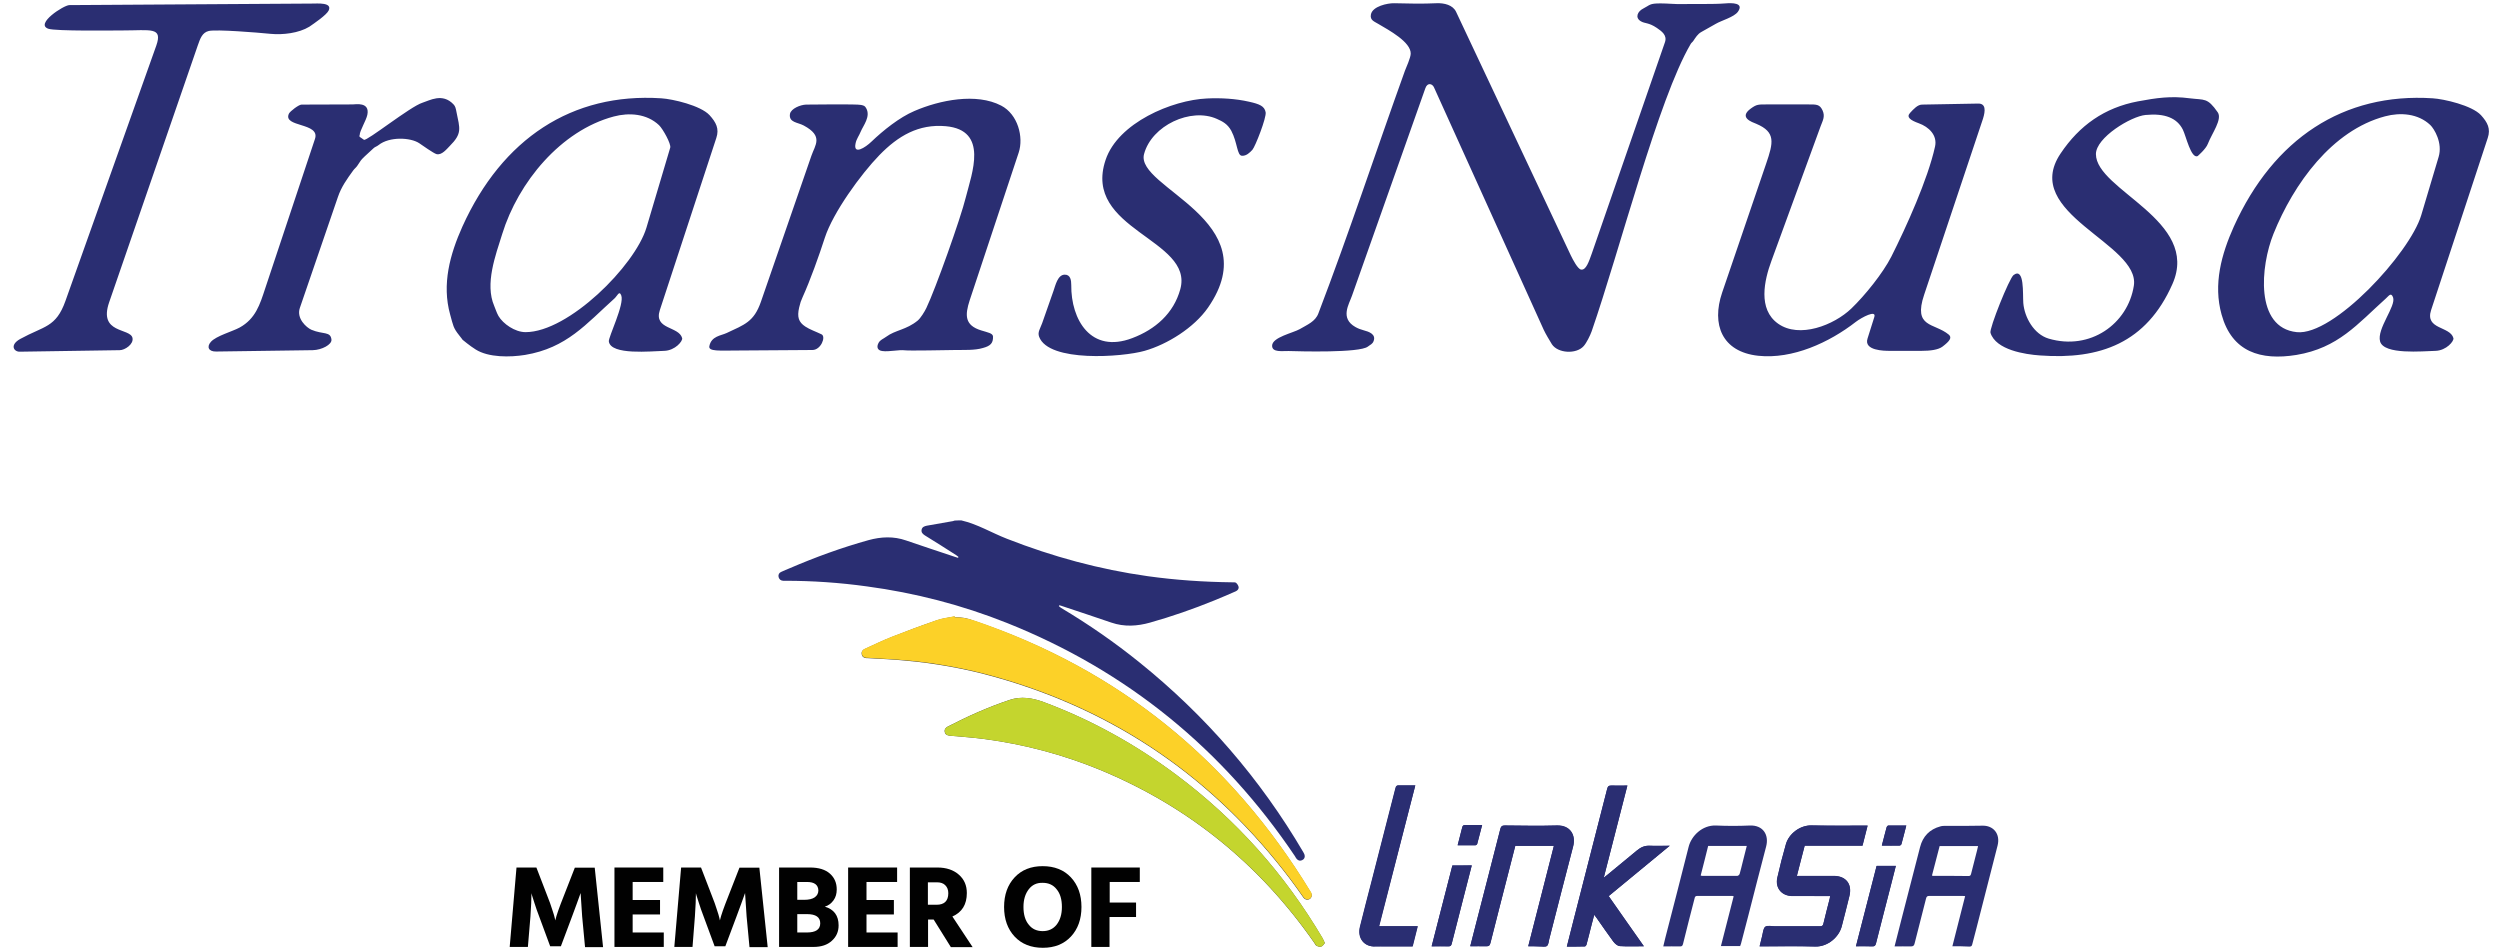 <?xml version="1.0" encoding="UTF-8"?>
<svg width="147px" height="56px" viewBox="0 0 147 56" version="1.1" xmlns="http://www.w3.org/2000/svg" xmlns:xlink="http://www.w3.org/1999/xlink">
    <title>TN Logo-Linkasia</title>
    <g id="Page-1" stroke="none" stroke-width="1" fill="none" fill-rule="evenodd">
        <g id="TN-Logo-Linkasia" transform="translate(0.802, 0.188)">
            <path d="M92.158,15.662 C91.968,15.622 91.688,15.092 91.558,14.822 L84.818,0.512 C84.628,0.102 84.118,-0.018 83.658,0.002 C82.868,0.042 81.938,0.022 81.178,0.002 C80.788,-0.008 79.898,0.182 79.808,0.662 C79.738,1.012 80.028,1.082 80.248,1.222 C80.858,1.582 82.168,2.282 82.148,2.972 C82.138,3.222 81.888,3.762 81.808,3.972 C80.098,8.722 78.518,13.532 76.718,18.242 C76.538,18.722 76.068,18.902 75.628,19.162 C75.228,19.392 73.998,19.642 73.998,20.142 C73.998,20.552 74.608,20.442 74.968,20.452 C75.588,20.472 79.138,20.572 79.628,20.192 C79.778,20.072 79.898,20.052 79.968,19.862 C80.118,19.462 79.688,19.312 79.378,19.232 C79.198,19.182 79.058,19.132 78.898,19.042 C77.978,18.522 78.518,17.712 78.698,17.192 L83.008,5.002 C83.138,4.632 83.428,4.742 83.518,4.952 L89.968,19.202 C90.078,19.442 90.308,19.822 90.448,20.052 C90.798,20.592 91.888,20.652 92.318,20.162 C92.488,19.972 92.698,19.542 92.788,19.292 C94.438,14.532 96.708,5.632 98.608,2.402 C98.658,2.312 98.708,2.302 98.768,2.212 C98.898,2.022 99.018,1.812 99.238,1.692 L100.088,1.212 C100.428,1.012 101.158,0.822 101.388,0.502 C101.768,-0.038 101.018,-0.018 100.648,0.012 C99.878,0.072 98.898,0.032 98.128,0.052 C97.648,0.062 97.268,0.012 96.838,0.012 C96.168,0.012 96.238,0.102 95.808,0.322 C95.508,0.472 95.308,0.842 95.678,1.062 C95.928,1.212 96.128,1.122 96.618,1.452 C96.908,1.652 97.238,1.882 97.098,2.292 L92.798,14.712 C92.628,15.182 92.458,15.722 92.158,15.662 L92.158,15.662 Z M57.588,19.602 C57.578,19.402 57.278,19.362 56.898,19.242 C55.918,18.942 55.928,18.352 56.218,17.462 L59.098,8.782 C59.398,7.872 59.048,6.532 58.068,6.022 C56.608,5.262 54.458,5.692 52.958,6.342 C52.088,6.712 51.128,7.482 50.438,8.142 C50.088,8.482 49.348,8.962 49.508,8.232 C49.558,7.982 49.718,7.782 49.808,7.552 C49.958,7.192 50.408,6.662 50.128,6.172 C50.048,6.032 49.998,6.022 49.828,5.982 C49.588,5.922 46.848,5.962 46.598,5.962 C46.268,5.972 45.708,6.192 45.648,6.512 C45.568,7.022 46.108,7.002 46.458,7.192 C47.628,7.822 47.128,8.332 46.908,8.972 L43.938,17.562 C43.528,18.742 42.968,18.902 41.928,19.392 C41.588,19.552 41.028,19.572 40.908,20.162 C40.838,20.492 41.518,20.422 42.558,20.422 L46.968,20.392 C47.468,20.392 47.778,19.612 47.508,19.472 C47.178,19.312 46.818,19.192 46.548,19.012 C46.158,18.752 46.058,18.462 46.188,17.892 C46.268,17.562 46.278,17.552 46.388,17.292 C46.838,16.302 47.358,14.842 47.698,13.792 C48.178,12.312 49.818,10.052 50.908,8.932 C52.008,7.802 53.208,7.092 54.808,7.232 C57.348,7.462 56.338,10.012 55.988,11.412 C55.688,12.642 54.198,16.822 53.668,17.922 C53.568,18.132 53.328,18.522 53.158,18.662 C52.488,19.212 51.848,19.212 51.308,19.612 C51.118,19.752 50.968,19.782 50.858,19.972 C50.728,20.212 50.788,20.412 51.068,20.452 C51.488,20.512 52.028,20.362 52.428,20.412 C52.638,20.442 54.808,20.402 55.368,20.392 C55.878,20.382 56.508,20.422 56.998,20.272 C57.438,20.152 57.598,19.992 57.588,19.602 L57.588,19.602 Z M111.508,6.452 C111.718,6.222 111.958,5.962 112.218,5.962 L115.508,5.902 C115.968,5.892 115.948,6.312 115.798,6.792 L112.338,17.142 C111.678,19.102 112.928,18.782 113.778,19.482 C113.998,19.662 113.838,19.872 113.418,20.192 C113.168,20.382 112.698,20.442 112.188,20.442 L110.308,20.442 C109.998,20.442 108.778,20.432 109.008,19.722 L109.408,18.452 C109.548,18.002 108.658,18.482 108.328,18.732 C106.748,19.962 104.598,20.942 102.588,20.732 C100.438,20.502 99.828,18.882 100.458,17.022 L103.048,9.432 C103.468,8.202 103.628,7.582 102.468,7.092 C102.228,6.992 101.408,6.732 102.148,6.192 C102.498,5.942 102.578,5.952 103.128,5.952 L105.518,5.952 C106.018,5.952 106.198,5.942 106.368,6.312 C106.528,6.672 106.368,6.912 106.248,7.242 L103.358,15.152 C102.938,16.292 102.548,17.992 103.748,18.842 C104.998,19.732 107.038,18.932 108.058,17.952 C108.858,17.182 109.908,15.882 110.408,14.902 C111.288,13.152 112.548,10.372 112.978,8.432 C113.128,7.762 112.608,7.272 112.028,7.062 C111.528,6.882 111.278,6.702 111.508,6.452 L111.508,6.452 Z M30.098,19.342 C29.478,19.342 28.778,18.852 28.508,18.392 C28.378,18.152 28.358,18.032 28.258,17.802 C27.698,16.502 28.338,14.822 28.728,13.572 C29.668,10.532 32.168,7.492 35.288,6.662 C36.188,6.422 37.228,6.492 37.948,7.172 C38.178,7.392 38.668,8.282 38.608,8.492 L37.208,13.202 C36.538,15.432 32.628,19.342 30.098,19.342 L30.098,19.342 Z M37.998,18.042 C37.618,19.202 39.118,18.982 39.308,19.692 C39.358,19.862 38.898,20.422 38.258,20.442 C37.488,20.462 35.118,20.712 34.998,19.892 C34.958,19.652 35.928,17.702 35.728,17.182 C35.608,16.872 35.498,17.212 35.328,17.362 C33.658,18.862 32.528,20.272 30.068,20.682 C29.188,20.822 27.928,20.842 27.168,20.362 C26.968,20.232 26.838,20.142 26.648,19.992 C26.218,19.632 26.568,19.982 26.208,19.542 C25.838,19.082 25.848,18.952 25.668,18.312 C25.168,16.522 25.658,14.762 26.388,13.132 C28.728,7.962 32.838,5.252 38.078,5.592 C38.748,5.632 40.388,6.012 40.918,6.582 C41.308,7.012 41.498,7.382 41.318,7.922 L37.998,18.042 L37.998,18.042 Z M18.528,0.422 C18.738,-0.058 17.888,0.022 17.518,0.022 L3.278,0.112 C2.948,0.112 1.238,1.222 2.038,1.502 C2.458,1.652 5.838,1.602 6.428,1.602 C8.048,1.602 8.778,1.382 8.388,2.492 L3.048,17.502 C2.488,19.082 1.788,18.972 0.388,19.742 C-0.242,20.092 0.008,20.492 0.348,20.492 L6.238,20.402 C6.538,20.402 7.068,20.052 6.988,19.682 C6.858,19.082 4.968,19.452 5.618,17.582 L10.828,2.482 C10.968,2.082 11.088,1.722 11.478,1.632 C11.948,1.532 14.308,1.722 15.108,1.802 C15.828,1.872 16.768,1.762 17.388,1.382 C17.648,1.202 18.408,0.692 18.528,0.422 L18.528,0.422 Z M66.498,20.442 C67.838,20.062 69.408,19.082 70.228,17.902 C73.798,12.752 65.938,10.862 66.468,8.872 C66.918,7.182 69.228,6.122 70.748,6.802 C71.088,6.952 71.378,7.102 71.598,7.502 C71.968,8.202 71.928,8.962 72.228,8.972 C72.488,8.982 72.678,8.792 72.838,8.622 C73.008,8.432 73.678,6.712 73.618,6.412 C73.548,6.052 73.268,5.932 72.638,5.792 C71.848,5.612 70.978,5.562 70.168,5.602 C68.118,5.692 64.938,7.032 64.208,9.212 C62.818,13.342 69.418,13.862 68.598,16.822 C68.208,18.242 67.128,19.182 65.778,19.692 C63.338,20.622 62.168,18.612 62.188,16.572 C62.188,16.302 62.148,15.952 61.798,15.962 C61.388,15.972 61.258,16.592 61.148,16.902 L60.478,18.812 C60.358,19.142 60.198,19.342 60.298,19.612 C60.858,21.132 65.208,20.812 66.498,20.442 L66.498,20.442 Z M122.438,8.872 C122.438,7.902 124.498,6.652 125.358,6.572 C126.488,6.462 127.208,6.752 127.548,7.432 C127.738,7.812 128.028,9.152 128.418,8.992 C128.418,8.992 128.908,8.572 129.018,8.272 C129.258,7.652 129.888,6.822 129.598,6.412 C128.988,5.532 128.818,5.702 127.958,5.592 C126.828,5.442 125.988,5.572 124.908,5.772 C122.948,6.142 121.468,7.182 120.358,8.842 C117.988,12.372 125.058,14.132 124.668,16.612 C124.318,18.862 122.098,20.442 119.658,19.722 C118.788,19.462 118.238,18.472 118.168,17.632 C118.128,17.102 118.248,15.512 117.598,15.982 C117.348,16.162 116.158,19.132 116.238,19.382 C116.558,20.392 118.278,20.652 119.148,20.712 C122.678,20.972 125.408,19.982 126.938,16.512 C128.598,12.762 122.438,11.002 122.438,8.872 L122.438,8.872 Z M20.348,7.752 C20.348,7.502 20.728,6.902 20.798,6.562 C20.958,5.782 20.088,5.952 19.938,5.952 L16.928,5.962 C16.768,5.962 16.258,6.352 16.188,6.492 C15.798,7.312 18.048,7.002 17.718,7.982 L14.788,16.782 C14.478,17.722 14.228,18.552 13.288,19.072 C12.868,19.302 11.908,19.562 11.598,19.912 C11.338,20.202 11.458,20.492 11.908,20.482 L17.588,20.402 C18.118,20.392 18.718,20.072 18.688,19.782 C18.638,19.282 18.188,19.492 17.508,19.202 C17.218,19.072 16.618,18.542 16.828,17.922 L19.068,11.392 C19.268,10.802 19.598,10.342 19.968,9.832 C20.048,9.722 20.128,9.672 20.198,9.572 C20.458,9.202 20.358,9.282 20.648,9.002 L21.158,8.532 C21.248,8.442 21.348,8.432 21.458,8.342 C22.098,7.832 23.338,7.892 23.848,8.232 C24.038,8.362 24.688,8.822 24.858,8.872 C25.168,8.962 25.478,8.562 25.638,8.402 C26.388,7.652 26.238,7.382 26.038,6.392 C25.998,6.192 25.978,6.062 25.858,5.942 C25.208,5.262 24.458,5.722 24.038,5.852 C23.328,6.072 20.758,8.132 20.598,8.032 L20.338,7.852 L20.338,7.752 L20.348,7.752 Z M134.248,19.342 C131.768,19.082 132.118,15.452 132.878,13.562 C134.068,10.612 136.318,7.482 139.438,6.652 C140.338,6.412 141.378,6.482 142.098,7.162 C142.328,7.382 142.838,8.212 142.588,9.042 L141.568,12.462 C140.898,14.702 136.408,19.572 134.248,19.342 L134.248,19.342 Z M142.148,18.042 C141.768,19.202 143.268,18.982 143.458,19.692 C143.508,19.862 143.048,20.422 142.408,20.442 C141.638,20.462 139.378,20.682 139.148,19.892 C138.938,19.142 140.108,17.802 139.908,17.292 C139.788,16.982 139.658,17.212 139.488,17.362 C137.818,18.862 136.688,20.272 134.228,20.682 C132.128,21.022 130.438,20.512 129.828,18.312 C129.328,16.522 129.818,14.762 130.548,13.132 C132.888,7.962 136.998,5.252 142.238,5.592 C142.908,5.632 144.548,6.012 145.078,6.582 C145.468,7.012 145.658,7.382 145.478,7.922 L142.148,18.042 Z" id="Shape" fill="#2A2E72"></path>
            <g id="Group" transform="translate(29.168, 30.412)" fill-rule="nonzero">
                <g transform="translate(15.802, 0)">
                    <path d="M10.368,5.7 C10.368,5.68 10.358,5.67 10.358,5.65 C9.998,5.72 9.638,5.76 9.298,5.88 C8.418,6.18 7.538,6.51 6.678,6.85 C6.138,7.06 5.608,7.32 5.078,7.56 C4.938,7.62 4.868,7.73 4.898,7.88 C4.928,8.03 5.038,8.09 5.178,8.1 C5.208,8.1 5.238,8.1 5.258,8.1 C5.978,8.14 6.708,8.17 7.428,8.24 C9.228,8.4 10.998,8.72 12.738,9.21 C19.868,11.21 25.638,15.21 30.098,21.11 C30.358,21.45 30.598,21.8 30.848,22.15 C30.958,22.31 31.108,22.34 31.238,22.26 C31.368,22.18 31.388,22.02 31.298,21.86 C31.288,21.85 31.278,21.83 31.268,21.82 C26.588,14.13 20.028,8.78 11.488,5.9 C11.128,5.75 10.758,5.68 10.368,5.7 Z" id="Path" fill="#3C3C3B"></path>
                    <path d="M32.128,24.85 C32.068,24.73 32.038,24.64 31.988,24.56 C29.768,20.8 26.918,17.6 23.418,14.98 C21.008,13.18 18.408,11.73 15.588,10.68 C14.938,10.44 14.268,10.33 13.608,10.55 C12.348,10.97 11.138,11.51 9.958,12.12 C9.828,12.19 9.748,12.29 9.778,12.44 C9.808,12.6 9.928,12.64 10.078,12.66 C10.768,12.72 11.458,12.77 12.138,12.86 C14.468,13.17 16.718,13.77 18.888,14.66 C24.098,16.81 28.288,20.22 31.508,24.84 C31.548,24.9 31.578,24.98 31.638,25.01 C31.718,25.05 31.838,25.09 31.908,25.06 C32.008,25.03 32.058,24.93 32.128,24.85 Z" id="Path" fill="#3C3C3B"></path>
                    <path d="M50.888,25.04 C50.188,24.04 49.508,23.07 48.818,22.09 C50.008,21.11 51.188,20.14 52.408,19.13 C51.978,19.13 51.598,19.14 51.228,19.13 C50.938,19.11 50.708,19.22 50.488,19.4 C49.898,19.89 49.308,20.37 48.718,20.86 C48.668,20.9 48.618,20.94 48.528,21.01 C48.998,19.18 49.458,17.4 49.918,15.59 C49.598,15.59 49.288,15.6 48.988,15.59 C48.828,15.58 48.768,15.63 48.728,15.79 C48.058,18.41 47.388,21.02 46.718,23.64 C46.598,24.11 46.478,24.57 46.358,25.06 C46.728,25.06 47.068,25.06 47.418,25.05 C47.458,25.05 47.508,24.98 47.518,24.93 C47.628,24.54 47.718,24.15 47.818,23.76 C47.868,23.58 47.908,23.4 47.968,23.19 C48.028,23.27 48.058,23.31 48.098,23.36 C48.428,23.83 48.748,24.3 49.088,24.76 C49.178,24.88 49.328,25.02 49.468,25.03 C49.928,25.06 50.388,25.04 50.888,25.04 Z" id="Path" fill="#2A2E72"></path>
                    <path d="M61.838,22.09 C61.828,22.16 61.828,22.2 61.818,22.24 C61.688,22.73 61.558,23.22 61.448,23.71 C61.418,23.84 61.358,23.86 61.238,23.86 C60.358,23.86 59.468,23.86 58.588,23.86 C58.398,23.86 58.148,23.8 58.028,23.89 C57.908,23.99 57.898,24.24 57.848,24.43 C57.798,24.63 57.748,24.83 57.698,25.04 C57.778,25.04 57.838,25.04 57.888,25.04 C58.918,25.04 59.958,25.02 60.988,25.05 C61.688,25.07 62.358,24.52 62.528,23.86 C62.678,23.27 62.838,22.68 62.978,22.08 C63.148,21.38 62.768,20.9 62.058,20.9 C61.398,20.9 60.738,20.9 60.088,20.9 C60.028,20.9 59.968,20.9 59.888,20.9 C60.048,20.29 60.188,19.71 60.348,19.12 C61.488,19.12 62.618,19.12 63.748,19.12 C63.848,18.72 63.948,18.34 64.048,17.94 C63.968,17.94 63.908,17.94 63.858,17.94 C62.818,17.94 61.778,17.96 60.738,17.93 C60.078,17.92 59.428,18.41 59.248,19.02 C59.058,19.68 58.888,20.34 58.738,21.01 C58.608,21.61 58.998,22.07 59.608,22.08 C59.848,22.09 60.088,22.08 60.338,22.08 C60.828,22.09 61.318,22.09 61.838,22.09 Z" id="Path" fill="#2A2E72"></path>
                    <path d="M44.088,25.04 C44.328,25.04 44.538,25.04 44.748,25.04 C44.898,25.04 45.088,25.09 45.188,25.01 C45.288,24.94 45.288,24.74 45.328,24.59 C45.338,24.54 45.358,24.49 45.368,24.44 C45.818,22.68 46.268,20.92 46.728,19.16 C46.908,18.47 46.538,17.91 45.778,17.93 C44.758,17.96 43.728,17.94 42.708,17.93 C42.548,17.93 42.488,17.98 42.448,18.13 C41.978,20 41.488,21.87 41.008,23.74 C40.898,24.16 40.788,24.59 40.678,25.03 C40.998,25.03 41.298,25.02 41.608,25.03 C41.768,25.04 41.828,24.99 41.868,24.83 C42.248,23.32 42.638,21.81 43.028,20.29 C43.128,19.9 43.228,19.5 43.328,19.12 C44.088,19.12 44.838,19.12 45.598,19.12 C45.098,21.11 44.588,23.07 44.088,25.04 Z" id="Path" fill="#2A2E72"></path>
                    <path d="M37.448,15.58 C37.108,15.58 36.788,15.59 36.468,15.58 C36.348,15.58 36.308,15.62 36.278,15.73 C35.808,17.56 35.338,19.4 34.868,21.23 C34.638,22.12 34.408,23 34.188,23.89 C34.018,24.56 34.438,25.09 35.098,25.05 C35.308,25.04 35.518,25.05 35.718,25.05 C36.238,25.05 36.748,25.05 37.278,25.05 C37.378,24.66 37.478,24.27 37.578,23.86 C36.808,23.86 36.068,23.86 35.308,23.86 C36.028,21.09 36.728,18.35 37.448,15.58 Z" id="Path" fill="#2A2E72"></path>
                    <path d="M39.628,20.29 C39.218,21.87 38.818,23.45 38.408,25.04 C38.748,25.04 39.078,25.03 39.398,25.04 C39.518,25.04 39.558,25 39.588,24.89 C39.818,23.98 40.058,23.06 40.288,22.15 C40.448,21.53 40.608,20.91 40.768,20.28 C40.378,20.29 40.008,20.29 39.628,20.29 Z" id="Path" fill="#2A2E72"></path>
                    <path d="M63.358,25.04 C63.688,25.04 64.008,25.03 64.318,25.04 C64.448,25.04 64.498,25.01 64.538,24.88 C64.828,23.71 65.138,22.54 65.438,21.37 C65.528,21.02 65.618,20.67 65.708,20.31 C65.318,20.31 64.948,20.31 64.578,20.31 C64.168,21.89 63.768,23.46 63.358,25.04 Z" id="Path" fill="#2A2E72"></path>
                    <path d="M41.378,17.91 C41.078,17.91 40.788,17.91 40.508,17.91 C40.248,17.91 40.238,17.91 40.178,18.16 C40.098,18.47 40.018,18.78 39.938,19.1 C40.308,19.1 40.648,19.1 40.988,19.1 C41.028,19.1 41.078,19.06 41.088,19.02 C41.188,18.65 41.278,18.29 41.378,17.91 Z" id="Path" fill="#2A2E72"></path>
                    <path d="M66.318,17.94 C65.958,17.94 65.608,17.94 65.258,17.94 C65.228,17.94 65.168,18 65.158,18.04 C65.088,18.3 65.018,18.57 64.948,18.84 C64.928,18.93 64.908,19.02 64.878,19.12 C65.238,19.12 65.578,19.12 65.918,19.12 C65.958,19.12 66.018,19.07 66.028,19.03 C66.128,18.68 66.218,18.32 66.318,17.94 Z" id="Path" fill="#2A2E72"></path>
                    <path d="M10.758,0 C11.708,0.22 12.538,0.73 13.438,1.08 C16.118,2.13 18.868,2.88 21.718,3.28 C23.368,3.51 25.018,3.62 26.678,3.64 C26.758,3.64 26.858,3.63 26.908,3.67 C26.978,3.73 27.038,3.82 27.058,3.91 C27.078,4.03 26.998,4.12 26.888,4.17 C26.468,4.35 26.048,4.54 25.618,4.71 C24.388,5.21 23.128,5.65 21.848,6.01 C21.098,6.22 20.338,6.27 19.578,6.01 C18.618,5.68 17.648,5.36 16.688,5.04 C16.628,5.02 16.578,5 16.518,4.99 C16.508,5.01 16.498,5.02 16.488,5.04 C16.538,5.08 16.578,5.12 16.628,5.15 C18.238,6.11 19.768,7.17 21.218,8.34 C25.108,11.47 28.328,15.19 30.858,19.5 C30.888,19.55 30.918,19.61 30.938,19.67 C30.968,19.8 30.928,19.91 30.808,19.97 C30.688,20.04 30.568,20.01 30.478,19.91 C30.438,19.86 30.398,19.8 30.368,19.74 C26.128,13.44 20.498,8.85 13.438,6.03 C10.778,4.97 8.028,4.26 5.198,3.88 C3.608,3.66 2.008,3.55 0.408,3.55 C0.368,3.55 0.318,3.55 0.278,3.55 C0.138,3.54 0.048,3.47 0.008,3.33 C-0.022,3.19 0.038,3.08 0.158,3.03 C0.328,2.95 0.498,2.88 0.668,2.81 C2.178,2.16 3.718,1.6 5.298,1.16 C6.028,0.96 6.768,0.92 7.508,1.18 C8.468,1.51 9.438,1.83 10.398,2.15 C10.448,2.17 10.508,2.18 10.558,2.2 C10.568,2.18 10.578,2.17 10.588,2.15 C10.538,2.11 10.498,2.07 10.448,2.04 C9.838,1.65 9.228,1.26 8.608,0.88 C8.488,0.8 8.388,0.71 8.418,0.55 C8.448,0.39 8.578,0.34 8.728,0.31 C9.248,0.22 9.758,0.13 10.268,0.04 C10.298,0.03 10.328,0.02 10.358,0.01 C10.488,0 10.628,0 10.758,0 Z" id="Path" fill="#2A2E72"></path>
                    <path d="M10.368,5.7 C10.758,5.69 11.128,5.76 11.498,5.88 C20.038,8.77 26.598,14.12 31.278,21.8 C31.288,21.81 31.298,21.83 31.308,21.84 C31.398,22 31.368,22.16 31.248,22.24 C31.118,22.33 30.968,22.29 30.858,22.13 C30.608,21.78 30.368,21.43 30.108,21.09 C25.648,15.19 19.878,11.19 12.748,9.19 C11.008,8.7 9.238,8.38 7.438,8.22 C6.718,8.16 5.988,8.13 5.268,8.08 C5.238,8.08 5.208,8.08 5.188,8.08 C5.048,8.07 4.938,8.01 4.908,7.86 C4.878,7.71 4.948,7.6 5.088,7.54 C5.618,7.3 6.148,7.04 6.688,6.83 C7.558,6.49 8.428,6.17 9.308,5.86 C9.648,5.74 10.018,5.71 10.368,5.63 C10.368,5.66 10.368,5.68 10.368,5.7 Z" id="Path" fill="#FCD128"></path>
                    <path d="M32.128,24.85 C32.058,24.93 32.008,25.03 31.918,25.06 C31.838,25.09 31.728,25.05 31.648,25.01 C31.588,24.98 31.558,24.9 31.518,24.84 C28.298,20.22 24.108,16.81 18.898,14.66 C16.728,13.77 14.468,13.17 12.148,12.86 C11.468,12.77 10.768,12.72 10.088,12.66 C9.938,12.65 9.818,12.6 9.788,12.44 C9.758,12.28 9.828,12.18 9.968,12.12 C11.148,11.51 12.358,10.97 13.618,10.55 C14.278,10.33 14.958,10.44 15.598,10.68 C18.418,11.73 21.028,13.18 23.428,14.98 C26.928,17.6 29.778,20.8 31.998,24.56 C32.038,24.64 32.078,24.73 32.128,24.85 Z" id="Path" fill="#C4D52E"></path>
                    <path d="M50.888,25.04 C50.388,25.04 49.928,25.06 49.468,25.03 C49.338,25.02 49.178,24.88 49.088,24.76 C48.748,24.3 48.428,23.83 48.098,23.36 C48.058,23.31 48.028,23.26 47.968,23.19 C47.918,23.4 47.868,23.58 47.818,23.76 C47.718,24.15 47.618,24.54 47.518,24.93 C47.508,24.98 47.448,25.05 47.418,25.05 C47.068,25.06 46.728,25.06 46.358,25.06 C46.478,24.57 46.598,24.1 46.718,23.64 C47.388,21.02 48.058,18.41 48.728,15.79 C48.768,15.63 48.828,15.59 48.988,15.59 C49.288,15.6 49.588,15.59 49.918,15.59 C49.458,17.4 48.998,19.18 48.528,21.01 C48.608,20.94 48.668,20.9 48.718,20.86 C49.308,20.37 49.898,19.89 50.488,19.4 C50.708,19.22 50.938,19.12 51.228,19.13 C51.598,19.15 51.978,19.13 52.408,19.13 C51.188,20.14 50.008,21.11 48.818,22.09 C49.498,23.07 50.178,24.04 50.888,25.04 Z" id="Path" fill="#2A2E72"></path>
                    <path d="M61.838,22.09 C61.318,22.09 60.828,22.09 60.328,22.09 C60.088,22.09 59.848,22.09 59.598,22.09 C58.988,22.08 58.598,21.62 58.728,21.02 C58.878,20.35 59.048,19.69 59.238,19.03 C59.418,18.42 60.068,17.93 60.728,17.94 C61.768,17.96 62.808,17.95 63.848,17.95 C63.908,17.95 63.958,17.95 64.038,17.95 C63.938,18.35 63.838,18.73 63.738,19.13 C62.608,19.13 61.478,19.13 60.338,19.13 C60.188,19.72 60.038,20.3 59.878,20.91 C59.958,20.91 60.018,20.91 60.078,20.91 C60.738,20.91 61.398,20.91 62.048,20.91 C62.768,20.91 63.148,21.39 62.968,22.09 C62.818,22.68 62.668,23.28 62.518,23.87 C62.348,24.52 61.678,25.07 60.978,25.06 C59.948,25.03 58.908,25.05 57.878,25.05 C57.818,25.05 57.768,25.05 57.688,25.05 C57.738,24.83 57.788,24.64 57.838,24.44 C57.888,24.25 57.898,24 58.018,23.9 C58.138,23.81 58.388,23.87 58.578,23.87 C59.458,23.87 60.348,23.87 61.228,23.87 C61.348,23.87 61.408,23.85 61.438,23.72 C61.558,23.23 61.688,22.74 61.808,22.25 C61.828,22.2 61.828,22.15 61.838,22.09 Z" id="Path" fill="#2A2E72"></path>
                    <path d="M44.088,25.04 C44.598,23.06 45.098,21.11 45.598,19.14 C44.838,19.14 44.098,19.14 43.328,19.14 C43.228,19.52 43.128,19.92 43.028,20.31 C42.638,21.82 42.248,23.33 41.868,24.85 C41.828,25.01 41.768,25.05 41.608,25.05 C41.308,25.04 41.008,25.05 40.678,25.05 C40.788,24.61 40.898,24.18 41.008,23.76 C41.488,21.89 41.968,20.02 42.448,18.15 C42.488,18 42.548,17.95 42.708,17.95 C43.728,17.96 44.758,17.98 45.778,17.95 C46.538,17.93 46.908,18.49 46.728,19.18 C46.268,20.94 45.818,22.7 45.368,24.46 C45.358,24.51 45.348,24.56 45.328,24.61 C45.288,24.75 45.288,24.95 45.188,25.03 C45.088,25.1 44.898,25.05 44.748,25.06 C44.538,25.04 44.328,25.04 44.088,25.04 Z" id="Path" fill="#2A2E72"></path>
                    <path d="M37.448,15.58 C36.738,18.35 36.038,21.09 35.328,23.86 C36.088,23.86 36.828,23.86 37.598,23.86 C37.498,24.27 37.398,24.66 37.298,25.05 C36.768,25.05 36.248,25.05 35.738,25.05 C35.528,25.05 35.318,25.04 35.118,25.05 C34.458,25.09 34.038,24.56 34.208,23.89 C34.428,23 34.658,22.12 34.888,21.23 C35.358,19.4 35.828,17.57 36.298,15.73 C36.328,15.62 36.368,15.57 36.488,15.58 C36.778,15.58 37.098,15.58 37.448,15.58 Z" id="Path" fill="#2A2E72"></path>
                    <path d="M39.628,20.29 C40.018,20.29 40.388,20.29 40.768,20.29 C40.608,20.92 40.448,21.54 40.288,22.16 C40.058,23.07 39.818,23.98 39.588,24.9 C39.558,25.01 39.518,25.05 39.398,25.05 C39.078,25.04 38.748,25.05 38.408,25.05 C38.818,23.45 39.218,21.87 39.628,20.29 Z" id="Path" fill="#2A2E72"></path>
                    <path d="M63.358,25.04 C63.768,23.45 64.168,21.89 64.568,20.32 C64.938,20.32 65.308,20.32 65.698,20.32 C65.608,20.67 65.518,21.03 65.428,21.38 C65.128,22.55 64.828,23.72 64.528,24.89 C64.498,25.02 64.438,25.06 64.308,25.05 C64.008,25.04 63.698,25.04 63.358,25.04 Z" id="Path" fill="#2A2E72"></path>
                    <path d="M41.378,17.91 C41.278,18.29 41.188,18.66 41.088,19.02 C41.078,19.05 41.018,19.1 40.988,19.1 C40.648,19.11 40.308,19.1 39.938,19.1 C40.018,18.78 40.098,18.47 40.178,18.16 C40.238,17.91 40.238,17.91 40.508,17.91 C40.788,17.91 41.068,17.91 41.378,17.91 Z" id="Path" fill="#2A2E72"></path>
                    <path d="M66.318,17.94 C66.218,18.32 66.138,18.67 66.038,19.03 C66.028,19.07 65.968,19.12 65.928,19.12 C65.588,19.13 65.258,19.12 64.888,19.12 C64.908,19.02 64.928,18.93 64.958,18.84 C65.028,18.57 65.088,18.31 65.168,18.04 C65.178,18 65.228,17.94 65.268,17.94 C65.608,17.94 65.958,17.94 66.318,17.94 Z" id="Path" fill="#2A2E72"></path>
                    <path d="M56.548,25.03 C56.178,25.03 55.808,25.03 55.418,25.03 C55.668,24.05 55.918,23.08 56.168,22.1 C56.128,22.09 56.108,22.08 56.088,22.08 C55.398,22.08 54.718,22.08 54.028,22.08 C53.918,22.08 53.888,22.13 53.868,22.23 C53.638,23.12 53.408,24.01 53.188,24.91 C53.158,25.02 53.118,25.05 53.008,25.05 C52.688,25.04 52.368,25.05 52.028,25.05 C52.068,24.87 52.108,24.71 52.148,24.55 C52.608,22.77 53.068,20.99 53.518,19.2 C53.678,18.55 54.318,17.91 55.128,17.94 C55.788,17.97 56.458,17.97 57.118,17.94 C57.888,17.91 58.258,18.48 58.078,19.17 C57.718,20.54 57.368,21.91 57.018,23.28 C56.878,23.82 56.738,24.36 56.598,24.89 C56.578,24.94 56.568,24.99 56.548,25.03 Z M54.228,20.88 C54.268,20.89 54.278,20.9 54.298,20.9 C54.998,20.9 55.688,20.9 56.388,20.9 C56.428,20.9 56.498,20.84 56.518,20.79 C56.588,20.56 56.638,20.32 56.698,20.09 C56.778,19.78 56.858,19.46 56.938,19.14 C56.168,19.14 55.428,19.14 54.668,19.14 C54.528,19.72 54.378,20.29 54.228,20.88 Z" id="Shape" fill="#2A2E72"></path>
                    <path d="M69.028,25.04 C69.288,24.04 69.528,23.08 69.778,22.09 C69.718,22.09 69.668,22.08 69.618,22.08 C68.968,22.08 68.328,22.08 67.678,22.08 C67.558,22.08 67.508,22.11 67.478,22.24 C67.258,23.12 67.028,23.99 66.808,24.87 C66.778,25 66.728,25.05 66.588,25.05 C66.278,25.04 65.958,25.05 65.628,25.05 C65.768,24.49 65.908,23.94 66.048,23.4 C66.408,22 66.768,20.6 67.128,19.21 C67.288,18.58 67.688,18.16 68.328,17.99 C68.428,17.96 68.538,17.96 68.648,17.96 C69.358,17.96 70.078,17.97 70.788,17.95 C71.428,17.93 71.858,18.42 71.688,19.11 C71.278,20.73 70.858,22.34 70.448,23.96 C70.368,24.28 70.278,24.6 70.198,24.92 C70.178,25.02 70.138,25.06 70.028,25.06 C69.708,25.04 69.378,25.04 69.028,25.04 Z M67.828,20.88 C67.858,20.89 67.868,20.9 67.878,20.9 C68.578,20.9 69.288,20.9 69.988,20.91 C70.088,20.91 70.108,20.85 70.128,20.78 C70.248,20.32 70.358,19.87 70.478,19.41 C70.498,19.33 70.518,19.24 70.538,19.15 C69.778,19.15 69.028,19.15 68.278,19.15 C68.128,19.72 67.978,20.29 67.828,20.88 Z" id="Shape" fill="#2A2E72"></path>
                </g>
                <g transform="translate(0, 20.33)" fill="#010101">
                    <path d="M1.07,4.75 L1.42108547e-14,4.75 L0.4,0.08 L1.57,0.08 L2.22,1.77 C2.33,2.05 2.43,2.31 2.5,2.55 C2.58,2.79 2.63,2.95 2.65,3.05 L2.68,3.19 C2.75,2.88 2.92,2.41 3.17,1.78 L3.83,0.09 L5,0.09 L5.49,4.76 L4.43,4.76 L4.26,2.95 L4.17,1.58 C4.05,1.93 3.88,2.38 3.67,2.95 L3.01,4.71 L2.38,4.71 L1.73,2.95 C1.62,2.66 1.53,2.41 1.46,2.18 C1.39,1.95 1.34,1.8 1.31,1.71 L1.28,1.59 C1.28,1.92 1.26,2.37 1.22,2.96 L1.07,4.75 Z" id="Path"></path>
                    <polygon id="Path" points="9.06 4.75 6.16 4.75 6.16 0.08 9.03 0.08 9.03 0.93 7.23 0.93 7.23 1.99 8.84 1.99 8.84 2.84 7.23 2.84 7.23 3.9 9.06 3.9"></polygon>
                    <path d="M10.75,4.75 L9.68,4.75 L10.08,0.08 L11.25,0.08 L11.9,1.77 C12.01,2.05 12.11,2.31 12.18,2.55 C12.26,2.79 12.31,2.95 12.33,3.05 L12.36,3.19 C12.43,2.88 12.6,2.41 12.85,1.78 L13.51,0.09 L14.68,0.09 L15.17,4.76 L14.1,4.76 L13.93,2.95 L13.84,1.58 C13.72,1.93 13.55,2.38 13.34,2.95 L12.68,4.71 L12.05,4.71 L11.4,2.95 C11.29,2.66 11.2,2.41 11.13,2.18 C11.06,1.95 11.01,1.8 10.98,1.71 L10.95,1.59 C10.95,1.92 10.93,2.37 10.89,2.96 L10.75,4.75 Z" id="Path"></path>
                    <path d="M17.86,4.75 L15.84,4.75 L15.84,0.08 L17.66,0.08 C18.17,0.08 18.56,0.2 18.83,0.44 C19.1,0.68 19.23,0.99 19.23,1.37 C19.23,1.62 19.17,1.83 19.04,2.01 C18.91,2.19 18.74,2.32 18.53,2.38 C19.07,2.54 19.34,2.91 19.34,3.48 C19.34,3.85 19.21,4.15 18.94,4.39 C18.68,4.63 18.32,4.75 17.86,4.75 Z M17.48,0.93 L16.91,0.93 L16.91,1.98 L17.31,1.98 C17.59,1.98 17.8,1.93 17.94,1.83 C18.08,1.73 18.15,1.59 18.15,1.43 C18.14,1.1 17.92,0.93 17.48,0.93 Z M17.48,2.82 L16.91,2.82 L16.91,3.9 L17.47,3.9 C18,3.9 18.26,3.72 18.26,3.36 C18.26,3 18,2.82 17.48,2.82 Z" id="Shape"></path>
                    <polygon id="Path" points="22.8 4.75 19.9 4.75 19.9 0.08 22.78 0.08 22.78 0.93 20.98 0.93 20.98 1.99 22.59 1.99 22.59 2.84 20.98 2.84 20.98 3.9 22.81 3.9 22.81 4.75"></polygon>
                    <path d="M24.6,4.75 L23.53,4.75 L23.53,0.08 L25.15,0.08 C25.67,0.08 26.09,0.22 26.41,0.5 C26.73,0.78 26.88,1.14 26.88,1.58 C26.88,2.25 26.6,2.71 26.03,2.96 L27.22,4.76 L25.94,4.76 L24.93,3.14 L24.6,3.14 L24.6,4.75 L24.6,4.75 Z M25.12,0.95 L24.59,0.95 L24.59,2.27 L25.1,2.27 C25.56,2.27 25.79,2.04 25.79,1.59 C25.79,1.39 25.73,1.24 25.61,1.12 C25.49,1 25.33,0.95 25.12,0.95 Z" id="Shape"></path>
                    <path d="M33.62,2.4 C33.62,3.12 33.41,3.7 33,4.14 C32.59,4.58 32.04,4.8 31.35,4.8 C30.66,4.8 30.1,4.58 29.69,4.14 C29.28,3.7 29.07,3.12 29.07,2.4 C29.07,1.68 29.28,1.1 29.69,0.66 C30.1,0.22 30.65,0 31.34,0 C32.03,0 32.59,0.22 33,0.66 C33.41,1.1 33.62,1.68 33.62,2.4 Z M30.52,1.36 C30.32,1.62 30.21,1.96 30.21,2.4 C30.21,2.84 30.31,3.19 30.52,3.44 C30.72,3.7 31,3.82 31.34,3.82 C31.69,3.82 31.96,3.69 32.16,3.44 C32.36,3.18 32.47,2.84 32.47,2.4 C32.47,1.96 32.37,1.61 32.16,1.36 C31.96,1.1 31.68,0.98 31.34,0.98 C30.99,0.97 30.72,1.1 30.52,1.36 Z" id="Shape"></path>
                    <polygon id="Path" points="36.82 2.99 35.27 2.99 35.27 4.75 34.2 4.75 34.2 0.08 37.05 0.08 37.05 0.93 35.28 0.93 35.28 2.14 36.83 2.14 36.83 2.99"></polygon>
                </g>
            </g>
        </g>
    </g>
</svg>
